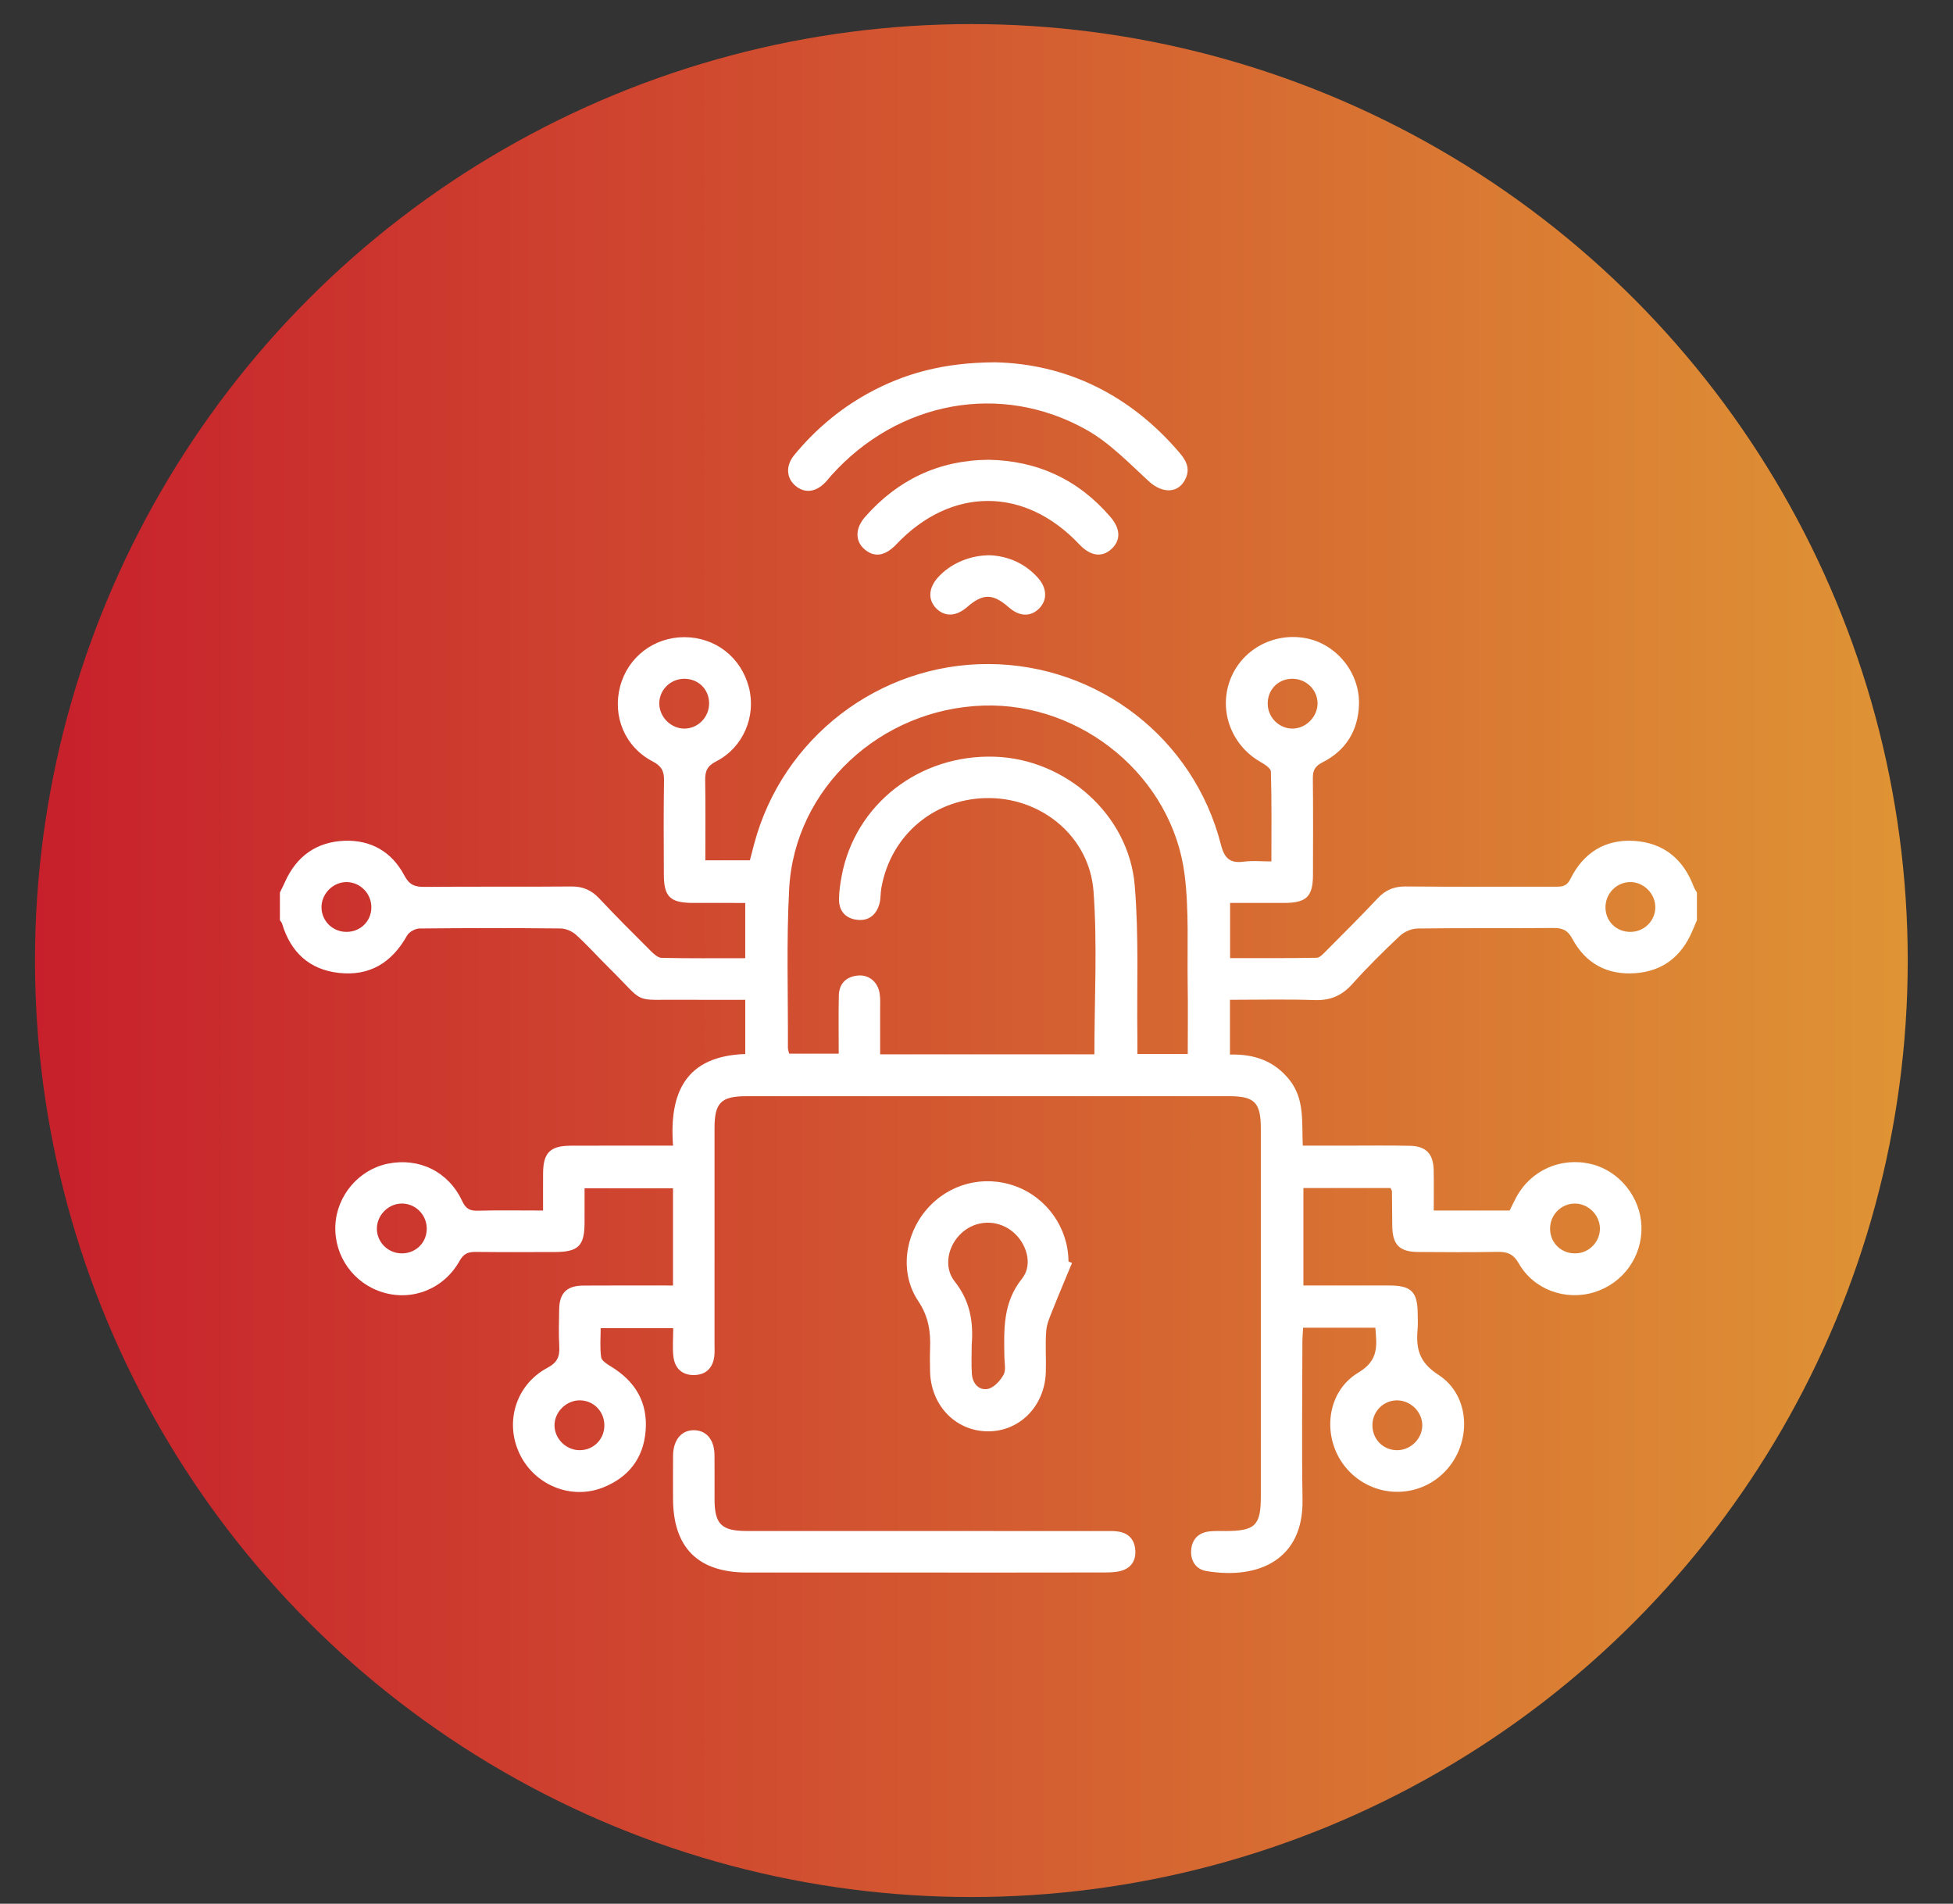 <?xml version="1.0" encoding="utf-8"?>
<!-- Generator: Adobe Illustrator 16.0.2, SVG Export Plug-In . SVG Version: 6.00 Build 0)  -->
<!DOCTYPE svg PUBLIC "-//W3C//DTD SVG 1.1//EN" "http://www.w3.org/Graphics/SVG/1.1/DTD/svg11.dtd">
<svg version="1.1" id="Layer_1" xmlns="http://www.w3.org/2000/svg" xmlns:xlink="http://www.w3.org/1999/xlink" x="0px" y="0px"
	 width="365px" height="355.75px" viewBox="0 0 365 355.75" enable-background="new 0 0 365 355.75" xml:space="preserve">
<rect x="0" y="0" width="365" height="355.75" fill="#333333" stroke="none"/>
<g>
	<linearGradient id="SVGID_1_" gradientUnits="userSpaceOnUse" x1="6.542" y1="179.5" x2="356.541" y2="179.5">
		<stop  offset="0" style="stop-color:#C7202C"/>
		<stop  offset="1" style="stop-color:#DF9435"/>
	</linearGradient>
	<circle fill-rule="evenodd" clip-rule="evenodd" fill="url(#SVGID_1_)" cx="181.541" cy="179.5" r="175"/>
	<path fill-rule="evenodd" clip-rule="evenodd" fill="#FFFFFF" d="M52.309,166.792c0.326-0.675,0.668-1.341,0.975-2.024
		c2.14-4.778,5.877-7.433,11.045-7.648c4.974-0.207,8.903,2.052,11.226,6.458c0.935,1.773,1.958,2.173,3.785,2.155
		c9.136-0.087,18.274,0.01,27.411-0.076c2.162-0.021,3.764,0.658,5.229,2.219c3.127,3.33,6.361,6.559,9.597,9.783
		c0.579,0.578,1.365,1.321,2.07,1.338c5.149,0.112,10.301,0.061,15.631,0.061c0-3.498,0-6.727,0-10.326
		c-3.287,0-6.532,0.008-9.776-0.002c-4.266-0.014-5.425-1.136-5.436-5.315c-0.017-5.862-0.068-11.724,0.033-17.584
		c0.03-1.769-0.492-2.691-2.135-3.55c-5.192-2.712-7.542-8.426-6.067-14.023c1.438-5.457,6.308-9.19,11.988-9.191
		c5.806,0,10.626,3.754,12.083,9.414c1.381,5.365-1.061,11.213-6.123,13.797c-1.721,0.878-2.084,1.871-2.055,3.573
		c0.084,4.903,0.03,9.809,0.03,14.916c2.821,0,5.447,0,8.326,0c0.245-0.938,0.518-1.999,0.798-3.056
		c5.275-19.844,23.356-33.712,43.833-33.623c20.456,0.09,38.328,13.885,43.396,33.732c0.675,2.644,1.734,3.541,4.329,3.193
		c1.588-0.213,3.228-0.04,5.11-0.04c0-5.803,0.072-11.299-0.095-16.789c-0.02-0.653-1.255-1.405-2.063-1.875
		c-5.323-3.1-7.693-9.462-5.586-15.178c2.095-5.674,8.044-8.994,14.125-7.883c5.751,1.051,10.188,6.466,9.988,12.438
		c-0.164,4.866-2.466,8.576-6.826,10.778c-1.395,0.705-1.812,1.5-1.795,2.967c0.067,6.033,0.042,12.068,0.021,18.102
		c-0.015,4.004-1.226,5.177-5.301,5.195c-3.345,0.015-6.688,0.003-10.188,0.003c0,3.464,0,6.705,0,10.308
		c5.382,0,10.779,0.044,16.174-0.061c0.616-0.011,1.284-0.784,1.816-1.317c3.221-3.237,6.464-6.459,9.59-9.791
		c1.466-1.563,3.069-2.234,5.229-2.215c9.309,0.085,18.619,0.03,27.928,0.044c1.228,0.001,2.156-0.001,2.874-1.459
		c2.392-4.847,6.451-7.437,11.875-7.104c5.506,0.338,9.24,3.393,11.175,8.591c0.14,0.375,0.388,0.71,0.586,1.063
		c0,1.724,0,3.448,0,5.172c-0.299,0.7-0.594,1.401-0.895,2.099c-2.017,4.684-5.51,7.433-10.634,7.801
		c-5.231,0.376-9.275-1.823-11.738-6.406c-0.902-1.678-1.883-2.055-3.595-2.04c-8.445,0.072-16.895-0.019-25.339,0.095
		c-1.129,0.016-2.497,0.601-3.324,1.379c-3.075,2.89-6.08,5.874-8.897,9.012c-1.95,2.172-4.11,3.083-7.033,2.982
		c-5.226-0.181-10.46-0.051-15.817-0.051c0,3.522,0,6.753,0,10.234c4.521-0.126,8.349,1.174,11.188,4.814
		c2.781,3.566,2.227,7.802,2.42,12.203c2.845,0,5.493-0.001,8.141,0c3.964,0.003,7.93-0.058,11.893,0.03
		c3.012,0.065,4.365,1.503,4.433,4.527c0.053,2.4,0.011,4.805,0.011,7.567c2.477,0,4.771,0,7.064,0c2.324,0,4.65,0,7.122,0
		c0.414-0.832,0.802-1.667,1.237-2.476c2.729-5.077,8.382-7.569,14.032-6.202c5.239,1.269,9.198,6.191,9.365,11.649
		c0.173,5.623-3.422,10.631-8.829,12.301c-5.34,1.647-11.299-0.466-14.097-5.387c-1.043-1.833-2.212-2.196-4.07-2.16
		c-4.91,0.096-9.825,0.057-14.737,0.024c-3.504-0.024-4.801-1.358-4.842-4.868c-0.025-2.153-0.028-4.309-0.056-6.461
		c-0.002-0.154-0.122-0.307-0.259-0.622c-5.319,0-10.707,0-16.291,0c0,6.062,0,12.033,0,18.212c5.467,0,10.797-0.008,16.126,0.003
		c4.029,0.009,5.211,1.199,5.232,5.229c0.006,0.947,0.073,1.902-0.011,2.844c-0.321,3.6,0.18,6.229,3.868,8.603
		c6.115,3.934,6.306,12.898,1.198,18.139c-5.029,5.158-13.344,4.955-18.184-0.443c-4.854-5.412-4.226-14.353,2.032-18.091
		c3.839-2.292,3.475-4.986,3.184-8.389c-4.46,0-8.824,0-13.497,0c-0.047,0.888-0.137,1.791-0.138,2.692
		c-0.01,9.826-0.133,19.654,0.027,29.478c0.181,11.156-8.213,14.937-17.971,13.298c-1.939-0.325-2.941-1.875-2.848-3.784
		c0.1-2.009,1.251-3.376,3.367-3.618c1.022-0.116,2.064-0.071,3.099-0.074c5.5-0.014,6.557-1.043,6.558-6.439
		c0.006-12.412,0.003-24.824,0.003-37.235c0-10.516,0.005-21.03-0.003-31.546c-0.004-4.845-1.148-6.037-5.876-6.039
		c-30.08-0.009-60.162-0.009-90.242,0c-4.768,0.001-5.978,1.225-5.979,5.951c-0.004,13.446,0,26.893-0.002,40.338
		c0,0.775,0.056,1.561-0.042,2.324c-0.279,2.188-1.563,3.455-3.766,3.498c-2.223,0.042-3.598-1.249-3.867-3.39
		c-0.213-1.695-0.043-3.438-0.043-5.373c-4.462,0-8.804,0-13.559,0c0,1.743-0.167,3.616,0.089,5.431
		c0.093,0.66,1.125,1.296,1.853,1.741c4.519,2.758,6.891,6.682,6.458,12.033c-0.415,5.132-3.205,8.664-7.915,10.551
		c-6.024,2.414-12.89-0.438-15.668-6.336c-2.78-5.899-0.653-12.875,5.217-16.004c1.883-1.004,2.327-2.109,2.227-3.989
		c-0.124-2.321-0.063-4.654-0.018-6.98c0.058-3.01,1.426-4.383,4.479-4.405c5.497-0.042,10.994-0.013,16.796-0.013
		c0-3.203,0-6.189,0-9.177c0-2.925,0-5.85,0-8.988c-5.509,0-10.872,0-16.529,0c0,2.205,0.005,4.333-0.001,6.461
		c-0.013,4.308-1.168,5.441-5.566,5.447c-4.913,0.007-9.826,0.036-14.738-0.02c-1.399-0.016-2.264,0.267-3.046,1.667
		c-2.938,5.256-8.822,7.567-14.349,5.891c-5.497-1.669-9.131-6.799-8.874-12.525c0.25-5.563,4.392-10.43,9.812-11.524
		c5.839-1.179,11.307,1.478,13.867,6.939c0.644,1.375,1.338,1.891,2.85,1.851c3.952-0.105,7.909-0.034,12.288-0.034
		c0-2.431-0.014-4.713,0.004-6.995c0.028-3.794,1.314-5.101,5.158-5.119c6.274-0.031,12.547-0.009,19.131-0.009
		c-0.741-9.902,2.342-16.74,13.497-17.126c0-3.346,0-6.569,0-10.128c-3.855,0-7.621,0.03-11.386-0.007
		c-10.011-0.096-6.989,1.031-14.027-5.91c-2.086-2.058-4.042-4.252-6.205-6.224c-0.733-0.668-1.915-1.18-2.898-1.19
		c-8.791-0.091-17.583-0.087-26.374,0.006c-0.799,0.009-1.946,0.65-2.328,1.333c-2.814,5.032-6.977,7.611-12.744,6.964
		c-5.538-0.621-9.011-3.896-10.605-9.208c-0.069-0.232-0.269-0.425-0.408-0.636C52.309,170.24,52.309,168.516,52.309,166.792z
		 M204.533,197.025c0-10.337,0.575-20.441-0.161-30.448c-0.737-10.054-9.368-17.254-19.229-17.438
		c-10.25-0.192-18.67,6.743-20.435,16.848c-0.162,0.931-0.093,1.913-0.33,2.818c-0.547,2.09-1.953,3.322-4.144,3.086
		c-2.147-0.231-3.443-1.594-3.43-3.82c0.008-1.452,0.225-2.917,0.492-4.351c2.498-13.396,14.478-22.747,28.551-22.316
		c13.27,0.407,25.104,10.807,26.222,24.028c0.797,9.418,0.377,18.938,0.497,28.415c0.012,1.005,0.001,2.01,0.001,3.117
		c3.29,0,6.257,0,9.414,0c0-4.469,0.056-8.769-0.013-13.065c-0.107-6.801,0.27-13.67-0.564-20.385
		c-2.265-18.271-19.133-32.234-37.58-31.663c-19.274,0.597-35.327,15.479-36.334,34.233c-0.531,9.886-0.192,19.817-0.234,29.728
		c-0.001,0.331,0.136,0.662,0.228,1.081c3.069,0,6.092,0,9.265,0c0-3.771-0.054-7.302,0.02-10.83
		c0.046-2.206,1.302-3.517,3.496-3.757c2.102-0.232,3.814,1.173,4.141,3.389c0.15,1.014,0.079,2.063,0.083,3.098
		c0.008,2.715,0.003,5.43,0.003,8.233C178.058,197.025,191.219,197.025,204.533,197.025z M132.529,131.332
		c-0.057-2.563-2.049-4.493-4.633-4.489c-2.642,0.003-4.766,2.159-4.68,4.749c0.082,2.471,2.226,4.562,4.679,4.562
		C130.485,136.152,132.588,133.965,132.529,131.332z M64.739,174.142c2.579,0.01,4.594-1.921,4.664-4.471
		c0.072-2.625-2.032-4.823-4.625-4.835c-2.566-0.011-4.748,2.219-4.692,4.796C60.139,172.144,62.191,174.132,64.739,174.142z
		 M304.803,174.142c2.535-0.054,4.562-2.098,4.563-4.604c0.001-2.583-2.23-4.773-4.789-4.702c-2.599,0.073-4.644,2.302-4.523,4.93
		C300.17,172.313,302.214,174.197,304.803,174.142z M246.239,131.328c-0.076-2.59-2.301-4.604-4.951-4.481
		c-2.558,0.119-4.43,2.157-4.362,4.748c0.065,2.521,2.142,4.563,4.633,4.558C244.104,136.146,246.313,133.869,246.239,131.328z
		 M75.289,224.911c-2.454-0.104-4.67,1.898-4.843,4.377c-0.181,2.596,1.867,4.842,4.494,4.928c2.58,0.087,4.66-1.785,4.807-4.322
		C79.899,227.253,77.901,225.021,75.289,224.911z M299.011,229.472c-0.068-2.479-2.188-4.549-4.665-4.56
		c-2.608-0.011-4.705,2.15-4.648,4.794c0.056,2.656,2.199,4.637,4.883,4.51C297.096,234.1,299.081,231.975,299.011,229.472z
		 M108.216,270.997c2.546,0.068,4.612-1.856,4.729-4.402c0.123-2.672-1.865-4.846-4.494-4.911c-2.56-0.065-4.826,2.135-4.819,4.677
		C103.641,268.821,105.726,270.932,108.216,270.997z M265.813,266.419c0.045-2.443-2.011-4.604-4.497-4.726
		c-2.613-0.129-4.785,1.937-4.821,4.583c-0.034,2.575,1.873,4.613,4.419,4.721C263.495,271.105,265.765,268.984,265.813,266.419z"/>
	<path fill-rule="evenodd" clip-rule="evenodd" fill="#FFFFFF" d="M200.355,236.01c-1.195,2.882-2.422,5.753-3.57,8.652
		c-0.518,1.306-1.145,2.651-1.252,4.016c-0.201,2.566,0.006,5.162-0.075,7.741c-0.2,6.376-4.946,11.14-10.937,11.056
		c-6.012-0.086-10.602-4.924-10.699-11.291c-0.021-1.378-0.052-2.758,0.003-4.132c0.131-3.205-0.287-6.043-2.229-8.949
		c-3.481-5.213-2.528-12.273,1.548-17.05c4.131-4.842,10.659-6.565,16.627-4.394c5.895,2.146,9.884,7.808,9.919,14.077
		C199.913,235.827,200.135,235.918,200.355,236.01z M181.605,251.323c0,1.807-0.099,3.62,0.028,5.419
		c0.126,1.78,1.301,3.133,2.995,2.803c1.131-0.222,2.303-1.524,2.925-2.639c0.481-0.861,0.176-2.184,0.158-3.3
		c-0.083-5.152-0.313-10.17,3.303-14.68c2.149-2.683,0.793-6.832-1.98-8.937c-2.813-2.134-6.63-1.983-9.261,0.366
		c-2.613,2.335-3.513,6.385-1.354,9.105C181.281,243.065,181.954,246.989,181.605,251.323z"/>
	<path fill-rule="evenodd" clip-rule="evenodd" fill="#FFFFFF" d="M172.685,293.864c-11.028,0-22.058,0.011-33.086-0.005
		c-9.18-0.012-13.81-4.671-13.815-13.86c-0.001-2.672-0.025-5.343,0.007-8.014c0.037-2.946,1.608-4.78,3.974-4.718
		c2.296,0.059,3.738,1.8,3.77,4.63c0.031,2.758,0.004,5.516,0.009,8.272c0.008,4.661,1.282,5.926,6.043,5.931
		c9.737,0.012,19.474,0.005,29.209,0.005c12.58,0,25.161-0.002,37.739,0.004c0.861,0,1.738-0.034,2.578,0.112
		c1.832,0.321,2.888,1.486,3.056,3.328c0.179,1.95-0.667,3.408-2.562,3.971c-1.047,0.313-2.208,0.327-3.318,0.329
		C195.089,293.871,183.887,293.864,172.685,293.864z"/>
	<path fill-rule="evenodd" clip-rule="evenodd" fill="#FFFFFF" d="M185.939,67.704c13.029,0.263,25.058,5.813,34.494,16.888
		c1.173,1.375,2.006,2.811,1.214,4.691c-1.249,2.959-4.335,3.054-6.954,0.646c-3.711-3.412-7.329-7.19-11.656-9.619
		c-16.021-8.988-35.2-5.352-47.655,8.518c-0.403,0.448-0.767,0.934-1.188,1.363c-1.782,1.813-3.805,2.026-5.515,0.601
		c-1.723-1.436-1.886-3.756-0.247-5.749c3.812-4.634,8.315-8.472,13.565-11.406C168.976,69.738,176.463,67.748,185.939,67.704z"/>
	<path fill-rule="evenodd" clip-rule="evenodd" fill="#FFFFFF" d="M184.762,85.917c9.099,0.169,16.757,3.678,22.767,10.686
		c1.908,2.225,1.944,4.351,0.235,5.953c-1.801,1.688-3.96,1.388-6.067-0.847c-10.192-10.804-23.942-10.796-34.189,0.021
		c-2.048,2.162-4.05,2.492-5.874,0.969c-1.839-1.536-1.866-3.95,0.082-6.151C167.8,89.672,175.394,86.004,184.762,85.917z"/>
	<path fill-rule="evenodd" clip-rule="evenodd" fill="#FFFFFF" d="M185.085,103.761c3.272,0.18,6.463,1.461,8.941,4.267
		c1.706,1.931,1.73,4.216,0.1,5.761c-1.595,1.512-3.618,1.416-5.544-0.262c-3.048-2.657-4.854-2.672-7.855-0.068
		c-2.025,1.757-4.158,1.845-5.747,0.235c-1.578-1.601-1.468-3.787,0.291-5.761C177.565,105.358,181.225,103.733,185.085,103.761z"/>
</g>
</svg>
